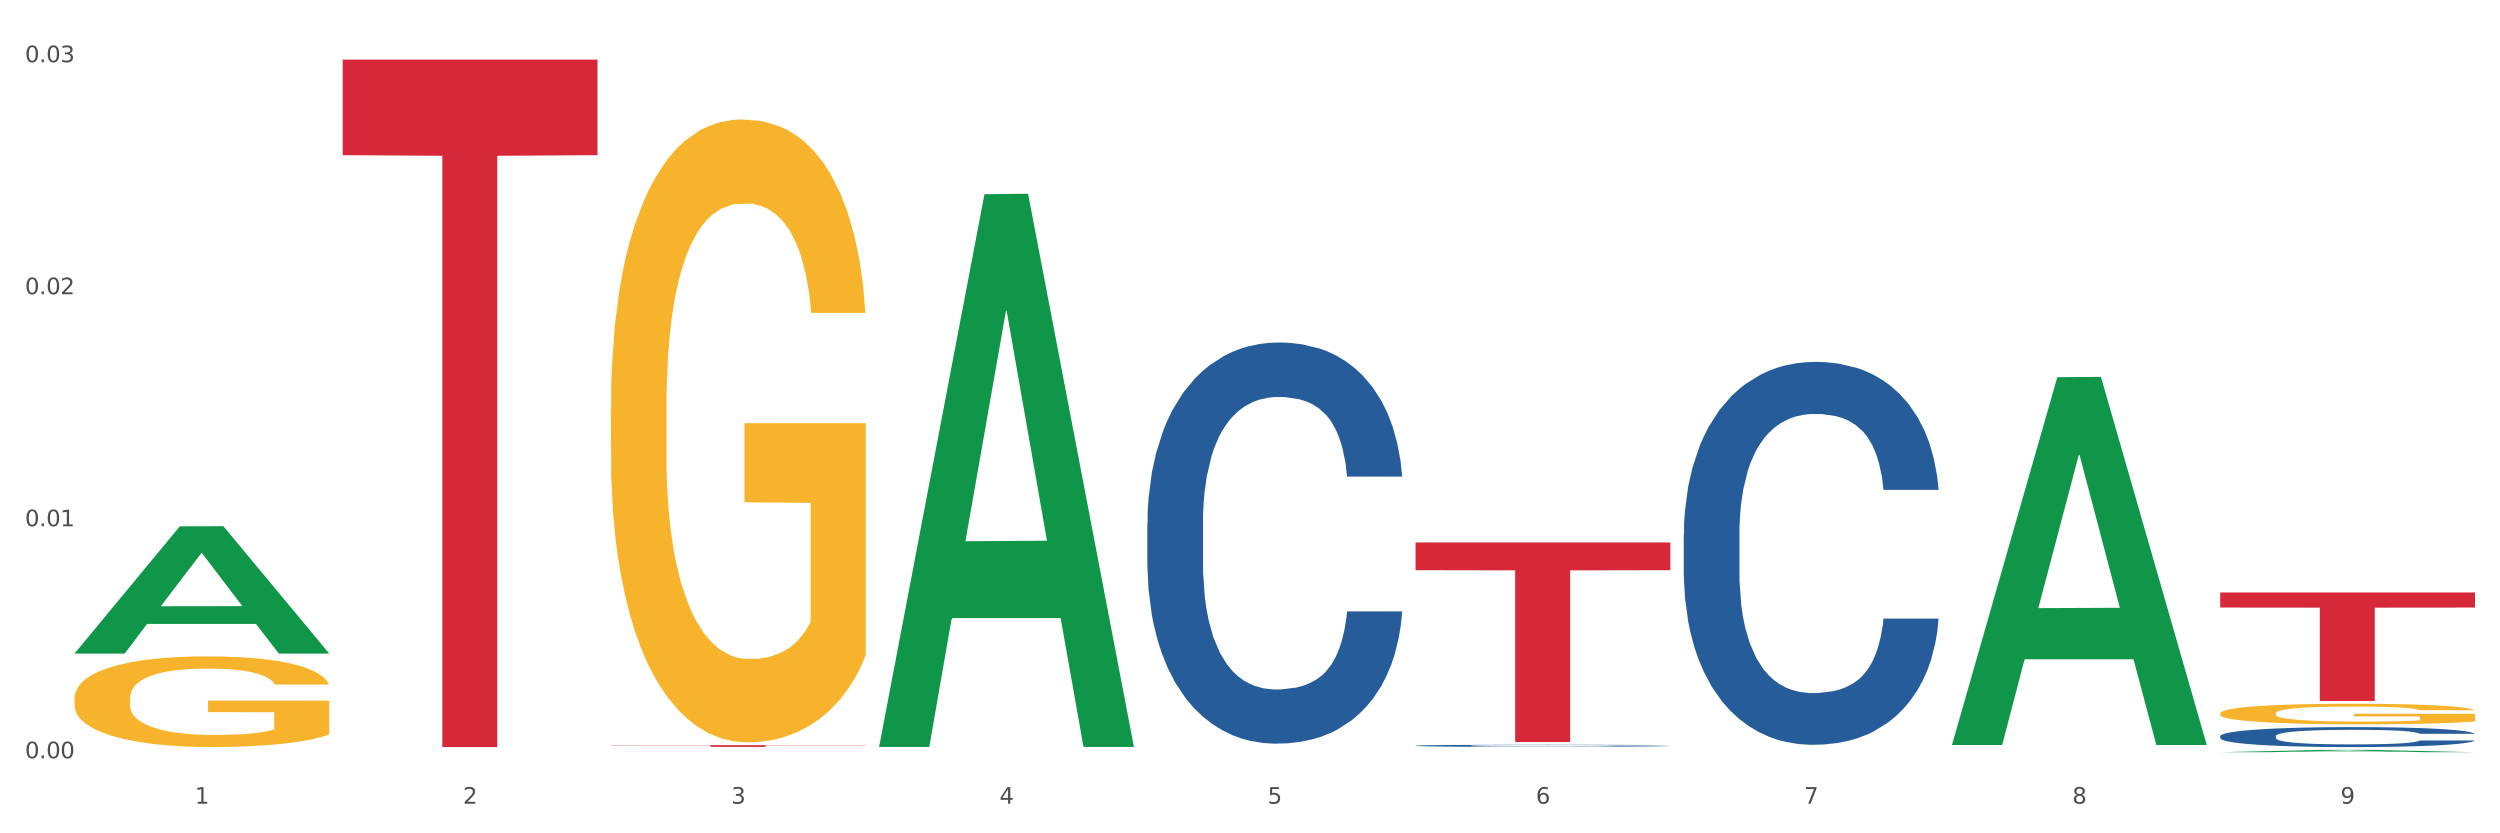 <?xml version="1.0" encoding="utf-8" standalone="no"?>
<!DOCTYPE svg PUBLIC "-//W3C//DTD SVG 1.1//EN"
  "http://www.w3.org/Graphics/SVG/1.1/DTD/svg11.dtd">
<svg xmlns:xlink="http://www.w3.org/1999/xlink" width="1080pt" height="360pt" viewBox="0 0 1080 360" xmlns="http://www.w3.org/2000/svg" version="1.1">
 <rect x="0" y="0" width="1080" height="360" fill="#333333" stroke="none"/>
 <defs>
  <style type="text/css">*{stroke-linejoin: round; stroke-linecap: butt}</style>
 </defs>
 <g id="figure_1">
  <g id="patch_1">
   <path d="M 0 360 
L 1080 360 
L 1080 0 
L 0 0 
z
" style="fill: #ffffff; stroke: #ffffff; stroke-linejoin: miter"/>
  </g>
  <g id="axes_1">
   <g id="matplotlib.axis_1">
    <g id="xtick_1">
     <g id="text_1">
      <!-- 1 -->
      <g style="fill: #4d4d4d" transform="translate(84.159 347.204) scale(0.096 -0.096)">
       <defs>
        <path id="DejaVuSans-31" d="M 794 531 
L 1825 531 
L 1825 4091 
L 703 3866 
L 703 4441 
L 1819 4666 
L 2450 4666 
L 2450 531 
L 3481 531 
L 3481 0 
L 794 0 
L 794 531 
z
" transform="scale(0.016)"/>
       </defs>
       <use xlink:href="#DejaVuSans-31"/>
      </g>
     </g>
    </g>
    <g id="xtick_2">
     <g id="text_2">
      <!-- 2 -->
      <g style="fill: #4d4d4d" transform="translate(200.027 347.204) scale(0.096 -0.096)">
       <defs>
        <path id="DejaVuSans-32" d="M 1228 531 
L 3431 531 
L 3431 0 
L 469 0 
L 469 531 
Q 828 903 1448 1529 
Q 2069 2156 2228 2338 
Q 2531 2678 2651 2914 
Q 2772 3150 2772 3378 
Q 2772 3750 2511 3984 
Q 2250 4219 1831 4219 
Q 1534 4219 1204 4116 
Q 875 4013 500 3803 
L 500 4441 
Q 881 4594 1212 4672 
Q 1544 4750 1819 4750 
Q 2544 4750 2975 4387 
Q 3406 4025 3406 3419 
Q 3406 3131 3298 2873 
Q 3191 2616 2906 2266 
Q 2828 2175 2409 1742 
Q 1991 1309 1228 531 
z
" transform="scale(0.016)"/>
       </defs>
       <use xlink:href="#DejaVuSans-32"/>
      </g>
     </g>
    </g>
    <g id="xtick_3">
     <g id="text_3">
      <!-- 3 -->
      <g style="fill: #4d4d4d" transform="translate(315.896 347.204) scale(0.096 -0.096)">
       <defs>
        <path id="DejaVuSans-33" d="M 2597 2516 
Q 3050 2419 3304 2112 
Q 3559 1806 3559 1356 
Q 3559 666 3084 287 
Q 2609 -91 1734 -91 
Q 1441 -91 1130 -33 
Q 819 25 488 141 
L 488 750 
Q 750 597 1062 519 
Q 1375 441 1716 441 
Q 2309 441 2620 675 
Q 2931 909 2931 1356 
Q 2931 1769 2642 2001 
Q 2353 2234 1838 2234 
L 1294 2234 
L 1294 2753 
L 1863 2753 
Q 2328 2753 2575 2939 
Q 2822 3125 2822 3475 
Q 2822 3834 2567 4026 
Q 2313 4219 1838 4219 
Q 1578 4219 1281 4162 
Q 984 4106 628 3988 
L 628 4550 
Q 988 4650 1302 4700 
Q 1616 4750 1894 4750 
Q 2613 4750 3031 4423 
Q 3450 4097 3450 3541 
Q 3450 3153 3228 2886 
Q 3006 2619 2597 2516 
z
" transform="scale(0.016)"/>
       </defs>
       <use xlink:href="#DejaVuSans-33"/>
      </g>
     </g>
    </g>
    <g id="xtick_4">
     <g id="text_4">
      <!-- 4 -->
      <g style="fill: #4d4d4d" transform="translate(431.765 347.204) scale(0.096 -0.096)">
       <defs>
        <path id="DejaVuSans-34" d="M 2419 4116 
L 825 1625 
L 2419 1625 
L 2419 4116 
z
M 2253 4666 
L 3047 4666 
L 3047 1625 
L 3713 1625 
L 3713 1100 
L 3047 1100 
L 3047 0 
L 2419 0 
L 2419 1100 
L 313 1100 
L 313 1709 
L 2253 4666 
z
" transform="scale(0.016)"/>
       </defs>
       <use xlink:href="#DejaVuSans-34"/>
      </g>
     </g>
    </g>
    <g id="xtick_5">
     <g id="text_5">
      <!-- 5 -->
      <g style="fill: #4d4d4d" transform="translate(547.634 347.204) scale(0.096 -0.096)">
       <defs>
        <path id="DejaVuSans-35" d="M 691 4666 
L 3169 4666 
L 3169 4134 
L 1269 4134 
L 1269 2991 
Q 1406 3038 1543 3061 
Q 1681 3084 1819 3084 
Q 2600 3084 3056 2656 
Q 3513 2228 3513 1497 
Q 3513 744 3044 326 
Q 2575 -91 1722 -91 
Q 1428 -91 1123 -41 
Q 819 9 494 109 
L 494 744 
Q 775 591 1075 516 
Q 1375 441 1709 441 
Q 2250 441 2565 725 
Q 2881 1009 2881 1497 
Q 2881 1984 2565 2268 
Q 2250 2553 1709 2553 
Q 1456 2553 1204 2497 
Q 953 2441 691 2322 
L 691 4666 
z
" transform="scale(0.016)"/>
       </defs>
       <use xlink:href="#DejaVuSans-35"/>
      </g>
     </g>
    </g>
    <g id="xtick_6">
     <g id="text_6">
      <!-- 6 -->
      <g style="fill: #4d4d4d" transform="translate(663.502 347.204) scale(0.096 -0.096)">
       <defs>
        <path id="DejaVuSans-36" d="M 2113 2584 
Q 1688 2584 1439 2293 
Q 1191 2003 1191 1497 
Q 1191 994 1439 701 
Q 1688 409 2113 409 
Q 2538 409 2786 701 
Q 3034 994 3034 1497 
Q 3034 2003 2786 2293 
Q 2538 2584 2113 2584 
z
M 3366 4563 
L 3366 3988 
Q 3128 4100 2886 4159 
Q 2644 4219 2406 4219 
Q 1781 4219 1451 3797 
Q 1122 3375 1075 2522 
Q 1259 2794 1537 2939 
Q 1816 3084 2150 3084 
Q 2853 3084 3261 2657 
Q 3669 2231 3669 1497 
Q 3669 778 3244 343 
Q 2819 -91 2113 -91 
Q 1303 -91 875 529 
Q 447 1150 447 2328 
Q 447 3434 972 4092 
Q 1497 4750 2381 4750 
Q 2619 4750 2861 4703 
Q 3103 4656 3366 4563 
z
" transform="scale(0.016)"/>
       </defs>
       <use xlink:href="#DejaVuSans-36"/>
      </g>
     </g>
    </g>
    <g id="xtick_7">
     <g id="text_7">
      <!-- 7 -->
      <g style="fill: #4d4d4d" transform="translate(779.371 347.204) scale(0.096 -0.096)">
       <defs>
        <path id="DejaVuSans-37" d="M 525 4666 
L 3525 4666 
L 3525 4397 
L 1831 0 
L 1172 0 
L 2766 4134 
L 525 4134 
L 525 4666 
z
" transform="scale(0.016)"/>
       </defs>
       <use xlink:href="#DejaVuSans-37"/>
      </g>
     </g>
    </g>
    <g id="xtick_8">
     <g id="text_8">
      <!-- 8 -->
      <g style="fill: #4d4d4d" transform="translate(895.24 347.204) scale(0.096 -0.096)">
       <defs>
        <path id="DejaVuSans-38" d="M 2034 2216 
Q 1584 2216 1326 1975 
Q 1069 1734 1069 1313 
Q 1069 891 1326 650 
Q 1584 409 2034 409 
Q 2484 409 2743 651 
Q 3003 894 3003 1313 
Q 3003 1734 2745 1975 
Q 2488 2216 2034 2216 
z
M 1403 2484 
Q 997 2584 770 2862 
Q 544 3141 544 3541 
Q 544 4100 942 4425 
Q 1341 4750 2034 4750 
Q 2731 4750 3128 4425 
Q 3525 4100 3525 3541 
Q 3525 3141 3298 2862 
Q 3072 2584 2669 2484 
Q 3125 2378 3379 2068 
Q 3634 1759 3634 1313 
Q 3634 634 3220 271 
Q 2806 -91 2034 -91 
Q 1263 -91 848 271 
Q 434 634 434 1313 
Q 434 1759 690 2068 
Q 947 2378 1403 2484 
z
M 1172 3481 
Q 1172 3119 1398 2916 
Q 1625 2713 2034 2713 
Q 2441 2713 2670 2916 
Q 2900 3119 2900 3481 
Q 2900 3844 2670 4047 
Q 2441 4250 2034 4250 
Q 1625 4250 1398 4047 
Q 1172 3844 1172 3481 
z
" transform="scale(0.016)"/>
       </defs>
       <use xlink:href="#DejaVuSans-38"/>
      </g>
     </g>
    </g>
    <g id="xtick_9">
     <g id="text_9">
      <!-- 9 -->
      <g style="fill: #4d4d4d" transform="translate(1011.108 347.204) scale(0.096 -0.096)">
       <defs>
        <path id="DejaVuSans-39" d="M 703 97 
L 703 672 
Q 941 559 1184 500 
Q 1428 441 1663 441 
Q 2288 441 2617 861 
Q 2947 1281 2994 2138 
Q 2813 1869 2534 1725 
Q 2256 1581 1919 1581 
Q 1219 1581 811 2004 
Q 403 2428 403 3163 
Q 403 3881 828 4315 
Q 1253 4750 1959 4750 
Q 2769 4750 3195 4129 
Q 3622 3509 3622 2328 
Q 3622 1225 3098 567 
Q 2575 -91 1691 -91 
Q 1453 -91 1209 -44 
Q 966 3 703 97 
z
M 1959 2075 
Q 2384 2075 2632 2365 
Q 2881 2656 2881 3163 
Q 2881 3666 2632 3958 
Q 2384 4250 1959 4250 
Q 1534 4250 1286 3958 
Q 1038 3666 1038 3163 
Q 1038 2656 1286 2365 
Q 1534 2075 1959 2075 
z
" transform="scale(0.016)"/>
       </defs>
       <use xlink:href="#DejaVuSans-39"/>
      </g>
     </g>
    </g>
    <g id="xtick_10"/>
    <g id="xtick_11"/>
    <g id="xtick_12"/>
    <g id="xtick_13"/>
    <g id="xtick_14"/>
    <g id="xtick_15"/>
    <g id="xtick_16"/>
    <g id="xtick_17"/>
   </g>
   <g id="matplotlib.axis_2">
    <g id="ytick_1">
     <g id="text_10">
      <!-- 0.00 -->
      <g style="fill: #4d4d4d" transform="translate(10.8 327.576) scale(0.096 -0.096)">
       <defs>
        <path id="DejaVuSans-30" d="M 2034 4250 
Q 1547 4250 1301 3770 
Q 1056 3291 1056 2328 
Q 1056 1369 1301 889 
Q 1547 409 2034 409 
Q 2525 409 2770 889 
Q 3016 1369 3016 2328 
Q 3016 3291 2770 3770 
Q 2525 4250 2034 4250 
z
M 2034 4750 
Q 2819 4750 3233 4129 
Q 3647 3509 3647 2328 
Q 3647 1150 3233 529 
Q 2819 -91 2034 -91 
Q 1250 -91 836 529 
Q 422 1150 422 2328 
Q 422 3509 836 4129 
Q 1250 4750 2034 4750 
z
" transform="scale(0.016)"/>
        <path id="DejaVuSans-2e" d="M 684 794 
L 1344 794 
L 1344 0 
L 684 0 
L 684 794 
z
" transform="scale(0.016)"/>
       </defs>
       <use xlink:href="#DejaVuSans-30"/>
       <use xlink:href="#DejaVuSans-2e" transform="translate(63.623 0)"/>
       <use xlink:href="#DejaVuSans-30" transform="translate(95.41 0)"/>
       <use xlink:href="#DejaVuSans-30" transform="translate(159.033 0)"/>
      </g>
     </g>
    </g>
    <g id="ytick_2">
     <g id="text_11">
      <!-- 0.01 -->
      <g style="fill: #4d4d4d" transform="translate(10.8 227.344) scale(0.096 -0.096)">
       <use xlink:href="#DejaVuSans-30"/>
       <use xlink:href="#DejaVuSans-2e" transform="translate(63.623 0)"/>
       <use xlink:href="#DejaVuSans-30" transform="translate(95.41 0)"/>
       <use xlink:href="#DejaVuSans-31" transform="translate(159.033 0)"/>
      </g>
     </g>
    </g>
    <g id="ytick_3">
     <g id="text_12">
      <!-- 0.02 -->
      <g style="fill: #4d4d4d" transform="translate(10.8 127.113) scale(0.096 -0.096)">
       <use xlink:href="#DejaVuSans-30"/>
       <use xlink:href="#DejaVuSans-2e" transform="translate(63.623 0)"/>
       <use xlink:href="#DejaVuSans-30" transform="translate(95.41 0)"/>
       <use xlink:href="#DejaVuSans-32" transform="translate(159.033 0)"/>
      </g>
     </g>
    </g>
    <g id="ytick_4">
     <g id="text_13">
      <!-- 0.03 -->
      <g style="fill: #4d4d4d" transform="translate(10.8 26.881) scale(0.096 -0.096)">
       <use xlink:href="#DejaVuSans-30"/>
       <use xlink:href="#DejaVuSans-2e" transform="translate(63.623 0)"/>
       <use xlink:href="#DejaVuSans-30" transform="translate(95.41 0)"/>
       <use xlink:href="#DejaVuSans-33" transform="translate(159.033 0)"/>
      </g>
     </g>
    </g>
    <g id="ytick_5"/>
    <g id="ytick_6"/>
    <g id="ytick_7"/>
   </g>
   <g id="PolyCollection_1">
    <path d="M 32.175 282.266 
L 32.288 282.215 
L 77.68 227.371 
L 96.518 227.319 
L 142.25 282.37 
L 120.462 282.37 
L 110.589 269.55 
L 63.722 269.55 
L 63.382 269.757 
L 53.85 282.37 
L 32.175 282.37 
L 32.175 282.266 
L 69.623 261.9 
L 104.689 261.848 
L 87.326 239.053 
L 87.099 238.949 
L 86.872 239.104 
L 69.51 261.848 
L 69.623 261.9 
L 32.175 282.266 
z
" clip-path="url(#p0c362e9bd6)" style="fill: #109648"/>
    <path d="M 263.912 175.952 
L 264.042 175.706 
L 264.042 166.858 
L 264.302 159.239 
L 265.602 140.806 
L 267.551 125.568 
L 268.981 117.457 
L 270.41 110.821 
L 272.1 104.185 
L 274.179 97.303 
L 277.948 87.226 
L 280.287 82.065 
L 283.146 76.658 
L 288.345 68.793 
L 292.114 64.369 
L 296.012 60.682 
L 302.38 56.258 
L 306.539 54.292 
L 310.958 52.817 
L 316.286 51.834 
L 320.315 51.588 
L 329.152 52.326 
L 336.689 54.538 
L 340.328 56.258 
L 345.007 59.208 
L 347.476 61.174 
L 351.505 65.106 
L 355.663 70.268 
L 358.523 74.692 
L 362.811 83.048 
L 366.06 91.404 
L 369.049 101.727 
L 370.609 108.855 
L 371.778 115.491 
L 372.818 123.11 
L 373.858 135.153 
L 350.465 135.153 
L 349.555 126.551 
L 348.126 118.44 
L 346.047 110.575 
L 344.227 105.66 
L 341.108 99.515 
L 338.249 95.583 
L 335.26 92.633 
L 331.621 90.176 
L 328.762 88.947 
L 324.733 87.964 
L 316.806 88.209 
L 311.477 90.176 
L 307.839 92.633 
L 305.499 94.845 
L 303.42 97.303 
L 301.081 100.744 
L 298.352 105.905 
L 296.402 110.575 
L 294.453 116.474 
L 292.893 122.373 
L 291.464 129.254 
L 290.294 136.628 
L 289.384 144.247 
L 288.605 153.586 
L 287.955 169.07 
L 287.955 202.742 
L 288.215 210.361 
L 288.865 220.438 
L 289.644 228.057 
L 290.944 237.151 
L 292.114 243.295 
L 294.323 252.143 
L 296.792 259.517 
L 298.741 264.186 
L 300.691 268.119 
L 304.07 273.526 
L 307.839 277.95 
L 311.088 280.654 
L 315.506 283.111 
L 318.495 284.094 
L 321.094 284.586 
L 327.462 284.586 
L 332.011 283.849 
L 337.079 282.128 
L 340.978 279.916 
L 344.227 277.213 
L 347.866 272.789 
L 350.205 268.61 
L 350.205 217.243 
L 321.614 216.997 
L 321.614 182.834 
L 373.988 182.834 
L 373.988 283.111 
L 371.778 288.273 
L 369.309 292.943 
L 366.71 297.121 
L 362.811 302.282 
L 358.133 307.198 
L 353.974 310.639 
L 349.555 313.588 
L 344.357 316.291 
L 337.599 318.749 
L 333.44 319.732 
L 328.242 320.47 
L 322.134 320.715 
L 316.806 320.224 
L 311.607 318.995 
L 306.149 316.783 
L 300.821 313.588 
L 296.792 310.393 
L 292.763 306.46 
L 288.475 301.299 
L 285.096 296.383 
L 282.497 291.959 
L 279.637 286.307 
L 276.518 278.933 
L 274.179 272.297 
L 272.1 265.415 
L 269.891 256.567 
L 268.331 248.948 
L 266.772 239.363 
L 265.862 232.235 
L 264.822 221.175 
L 264.042 205.691 
L 263.912 175.952 
z
" clip-path="url(#p0c362e9bd6)" style="fill: #f7b32b"/>
    <path d="M 959.125 308.142 
L 959.255 308.134 
L 959.255 307.842 
L 959.515 307.59 
L 960.814 306.981 
L 962.764 306.478 
L 964.193 306.21 
L 965.623 305.991 
L 967.312 305.772 
L 969.391 305.545 
L 973.16 305.212 
L 975.5 305.042 
L 978.359 304.863 
L 983.557 304.603 
L 987.326 304.457 
L 991.225 304.336 
L 997.593 304.19 
L 1001.751 304.125 
L 1006.17 304.076 
L 1011.498 304.044 
L 1015.527 304.035 
L 1024.364 304.06 
L 1031.902 304.133 
L 1035.541 304.19 
L 1040.219 304.287 
L 1042.688 304.352 
L 1046.717 304.482 
L 1050.876 304.652 
L 1053.735 304.798 
L 1058.024 305.074 
L 1061.273 305.35 
L 1064.262 305.691 
L 1065.821 305.926 
L 1066.991 306.145 
L 1068.03 306.397 
L 1069.07 306.795 
L 1045.677 306.795 
L 1044.768 306.511 
L 1043.338 306.243 
L 1041.259 305.983 
L 1039.439 305.821 
L 1036.32 305.618 
L 1033.461 305.488 
L 1030.472 305.391 
L 1026.833 305.31 
L 1023.974 305.269 
L 1019.946 305.237 
L 1012.018 305.245 
L 1006.69 305.31 
L 1003.051 305.391 
L 1000.712 305.464 
L 998.632 305.545 
L 996.293 305.659 
L 993.564 305.829 
L 991.614 305.983 
L 989.665 306.178 
L 988.106 306.373 
L 986.676 306.6 
L 985.506 306.843 
L 984.597 307.095 
L 983.817 307.403 
L 983.167 307.915 
L 983.167 309.026 
L 983.427 309.278 
L 984.077 309.611 
L 984.857 309.862 
L 986.156 310.163 
L 987.326 310.365 
L 989.535 310.658 
L 992.004 310.901 
L 993.954 311.055 
L 995.903 311.185 
L 999.282 311.364 
L 1003.051 311.51 
L 1006.3 311.599 
L 1010.718 311.68 
L 1013.708 311.713 
L 1016.307 311.729 
L 1022.675 311.729 
L 1027.223 311.705 
L 1032.292 311.648 
L 1036.19 311.575 
L 1039.439 311.485 
L 1043.078 311.339 
L 1045.418 311.201 
L 1045.418 309.505 
L 1016.827 309.497 
L 1016.827 308.369 
L 1069.2 308.369 
L 1069.2 311.68 
L 1066.991 311.851 
L 1064.521 312.005 
L 1061.922 312.143 
L 1058.024 312.313 
L 1053.345 312.476 
L 1049.186 312.589 
L 1044.768 312.687 
L 1039.569 312.776 
L 1032.811 312.857 
L 1028.653 312.889 
L 1023.454 312.914 
L 1017.346 312.922 
L 1012.018 312.906 
L 1006.82 312.865 
L 1001.361 312.792 
L 996.033 312.687 
L 992.004 312.581 
L 987.976 312.451 
L 983.687 312.281 
L 980.308 312.118 
L 977.709 311.972 
L 974.85 311.786 
L 971.731 311.542 
L 969.391 311.323 
L 967.312 311.096 
L 965.103 310.804 
L 963.543 310.552 
L 961.984 310.236 
L 961.074 310 
L 960.034 309.635 
L 959.255 309.124 
L 959.125 308.142 
z
" clip-path="url(#p0c362e9bd6)" style="fill: #f7b32b"/>
    <path d="M 959.125 317.988 
L 959.255 317.98 
L 959.255 317.76 
L 959.645 317.461 
L 961.076 316.91 
L 962.898 316.492 
L 966.021 316.004 
L 967.712 315.799 
L 969.924 315.571 
L 974.478 315.201 
L 979.683 314.886 
L 983.326 314.713 
L 986.058 314.603 
L 992.173 314.406 
L 995.686 314.319 
L 999.33 314.248 
L 1002.452 314.201 
L 1007.657 314.146 
L 1011.82 314.122 
L 1016.635 314.115 
L 1020.668 314.122 
L 1026.003 314.154 
L 1033.809 314.248 
L 1036.802 314.304 
L 1040.835 314.398 
L 1044.999 314.524 
L 1048.382 314.65 
L 1052.285 314.831 
L 1056.319 315.067 
L 1060.222 315.366 
L 1062.955 315.642 
L 1065.167 315.933 
L 1067.118 316.288 
L 1068.549 316.673 
L 1069.2 316.996 
L 1045.389 316.996 
L 1044.739 316.705 
L 1043.438 316.39 
L 1042.137 316.177 
L 1040.705 316.004 
L 1038.493 315.807 
L 1036.542 315.681 
L 1033.289 315.532 
L 1030.296 315.437 
L 1027.824 315.382 
L 1024.832 315.335 
L 1018.456 315.288 
L 1013.902 315.288 
L 1011.04 315.303 
L 1007.527 315.343 
L 1004.534 315.398 
L 1001.021 315.492 
L 998.289 315.595 
L 995.556 315.729 
L 993.995 315.823 
L 991.653 315.996 
L 990.092 316.138 
L 988.01 316.382 
L 986.839 316.555 
L 984.757 317.004 
L 983.846 317.335 
L 983.456 317.563 
L 983.196 317.815 
L 983.196 319.043 
L 983.976 319.595 
L 984.627 319.831 
L 985.668 320.098 
L 987.619 320.445 
L 990.482 320.783 
L 993.474 321.028 
L 995.947 321.177 
L 998.289 321.287 
L 1000.631 321.374 
L 1003.493 321.453 
L 1005.835 321.5 
L 1009.348 321.547 
L 1013.512 321.571 
L 1016.765 321.571 
L 1023.4 321.531 
L 1026.393 321.492 
L 1029.255 321.437 
L 1032.378 321.35 
L 1034.85 321.256 
L 1036.282 321.185 
L 1038.624 321.035 
L 1040.445 320.878 
L 1042.006 320.697 
L 1043.047 320.539 
L 1044.218 320.303 
L 1045.129 320.035 
L 1045.389 319.894 
L 1069.2 319.894 
L 1068.68 320.177 
L 1067.769 320.453 
L 1065.947 320.823 
L 1064.516 321.035 
L 1062.304 321.295 
L 1059.962 321.516 
L 1056.709 321.76 
L 1053.717 321.941 
L 1050.594 322.098 
L 1047.211 322.24 
L 1041.096 322.437 
L 1038.884 322.492 
L 1034.2 322.586 
L 1030.557 322.642 
L 1025.222 322.697 
L 1019.757 322.728 
L 1014.032 322.736 
L 1008.958 322.72 
L 1003.363 322.673 
L 999.85 322.626 
L 995.947 322.555 
L 991.393 322.445 
L 987.099 322.311 
L 983.065 322.153 
L 979.292 321.972 
L 975.779 321.768 
L 971.225 321.429 
L 967.842 321.098 
L 965.37 320.791 
L 963.679 320.531 
L 961.987 320.201 
L 961.076 319.972 
L 959.645 319.421 
L 959.125 318.91 
L 959.125 317.988 
z
" clip-path="url(#p0c362e9bd6)" style="fill: #255c99"/>
    <path d="M 727.387 230.665 
L 727.517 230.513 
L 727.517 226.283 
L 727.908 220.542 
L 729.339 209.967 
L 731.161 201.96 
L 734.283 192.593 
L 735.975 188.665 
L 738.187 184.284 
L 742.741 177.183 
L 747.945 171.14 
L 751.588 167.816 
L 754.321 165.701 
L 760.436 161.924 
L 763.949 160.262 
L 767.592 158.903 
L 770.715 157.996 
L 775.919 156.939 
L 780.083 156.485 
L 784.897 156.334 
L 788.931 156.485 
L 794.265 157.09 
L 802.072 158.903 
L 805.065 159.96 
L 809.098 161.773 
L 813.262 164.19 
L 816.645 166.608 
L 820.548 170.082 
L 824.581 174.615 
L 828.485 180.356 
L 831.217 185.643 
L 833.429 191.233 
L 835.381 198.032 
L 836.812 205.435 
L 837.463 211.629 
L 813.652 211.629 
L 813.001 206.039 
L 811.7 199.996 
L 810.399 195.917 
L 808.968 192.593 
L 806.756 188.816 
L 804.804 186.399 
L 801.551 183.528 
L 798.559 181.715 
L 796.087 180.658 
L 793.094 179.751 
L 786.719 178.845 
L 782.165 178.845 
L 779.302 179.147 
L 775.789 179.902 
L 772.797 180.96 
L 769.284 182.773 
L 766.551 184.737 
L 763.819 187.305 
L 762.257 189.118 
L 759.915 192.442 
L 758.354 195.161 
L 756.272 199.845 
L 755.101 203.168 
L 753.019 211.78 
L 752.109 218.125 
L 751.718 222.506 
L 751.458 227.341 
L 751.458 250.909 
L 752.239 261.484 
L 752.889 266.017 
L 753.93 271.153 
L 755.882 277.801 
L 758.744 284.297 
L 761.737 288.981 
L 764.209 291.851 
L 766.551 293.966 
L 768.893 295.628 
L 771.756 297.139 
L 774.098 298.045 
L 777.611 298.952 
L 781.774 299.405 
L 785.027 299.405 
L 791.663 298.649 
L 794.656 297.894 
L 797.518 296.837 
L 800.641 295.175 
L 803.113 293.362 
L 804.544 292.002 
L 806.886 289.132 
L 808.708 286.11 
L 810.269 282.635 
L 811.31 279.614 
L 812.481 275.081 
L 813.392 269.945 
L 813.652 267.225 
L 837.463 267.225 
L 836.942 272.664 
L 836.031 277.952 
L 834.21 285.053 
L 832.779 289.132 
L 830.567 294.117 
L 828.225 298.347 
L 824.972 303.031 
L 821.979 306.506 
L 818.856 309.527 
L 815.474 312.246 
L 809.358 316.023 
L 807.146 317.081 
L 802.462 318.894 
L 798.819 319.951 
L 793.485 321.009 
L 788.02 321.613 
L 782.295 321.764 
L 777.22 321.462 
L 771.626 320.556 
L 768.113 319.649 
L 764.209 318.29 
L 759.655 316.175 
L 755.362 313.606 
L 751.328 310.585 
L 747.555 307.11 
L 744.042 303.182 
L 739.488 296.685 
L 736.105 290.34 
L 733.633 284.448 
L 731.941 279.463 
L 730.25 273.117 
L 729.339 268.736 
L 727.908 258.161 
L 727.387 248.341 
L 727.387 230.665 
z
" clip-path="url(#p0c362e9bd6)" style="fill: #255c99"/>
    <path d="M 611.519 322.147 
L 611.649 322.147 
L 611.649 322.123 
L 612.039 322.092 
L 613.47 322.034 
L 615.292 321.99 
L 618.415 321.938 
L 620.106 321.917 
L 622.318 321.893 
L 626.872 321.854 
L 632.076 321.821 
L 635.72 321.802 
L 638.452 321.791 
L 644.567 321.77 
L 648.08 321.761 
L 651.723 321.753 
L 654.846 321.748 
L 660.051 321.743 
L 664.214 321.74 
L 669.028 321.739 
L 673.062 321.74 
L 678.396 321.743 
L 686.203 321.753 
L 689.196 321.759 
L 693.229 321.769 
L 697.393 321.782 
L 700.776 321.796 
L 704.679 321.815 
L 708.713 321.84 
L 712.616 321.871 
L 715.348 321.9 
L 717.56 321.931 
L 719.512 321.968 
L 720.943 322.009 
L 721.594 322.043 
L 697.783 322.043 
L 697.133 322.012 
L 695.832 321.979 
L 694.53 321.957 
L 693.099 321.938 
L 690.887 321.918 
L 688.936 321.904 
L 685.683 321.889 
L 682.69 321.879 
L 680.218 321.873 
L 677.225 321.868 
L 670.85 321.863 
L 666.296 321.863 
L 663.434 321.865 
L 659.92 321.869 
L 656.928 321.874 
L 653.415 321.884 
L 650.682 321.895 
L 647.95 321.909 
L 646.389 321.919 
L 644.047 321.938 
L 642.485 321.952 
L 640.404 321.978 
L 639.233 321.996 
L 637.151 322.044 
L 636.24 322.079 
L 635.85 322.103 
L 635.589 322.129 
L 635.589 322.259 
L 636.37 322.317 
L 637.021 322.342 
L 638.062 322.37 
L 640.013 322.406 
L 642.876 322.442 
L 645.868 322.468 
L 648.34 322.483 
L 650.682 322.495 
L 653.025 322.504 
L 655.887 322.513 
L 658.229 322.518 
L 661.742 322.522 
L 665.906 322.525 
L 669.158 322.525 
L 675.794 322.521 
L 678.787 322.517 
L 681.649 322.511 
L 684.772 322.502 
L 687.244 322.492 
L 688.675 322.484 
L 691.017 322.469 
L 692.839 322.452 
L 694.4 322.433 
L 695.441 322.416 
L 696.612 322.391 
L 697.523 322.363 
L 697.783 322.348 
L 721.594 322.348 
L 721.073 322.378 
L 720.163 322.407 
L 718.341 322.446 
L 716.91 322.469 
L 714.698 322.496 
L 712.356 322.519 
L 709.103 322.545 
L 706.11 322.564 
L 702.988 322.581 
L 699.605 322.595 
L 693.49 322.616 
L 691.278 322.622 
L 686.594 322.632 
L 682.95 322.638 
L 677.616 322.644 
L 672.151 322.647 
L 666.426 322.648 
L 661.352 322.646 
L 655.757 322.641 
L 652.244 322.636 
L 648.34 322.629 
L 643.787 322.617 
L 639.493 322.603 
L 635.459 322.586 
L 631.686 322.567 
L 628.173 322.546 
L 623.619 322.51 
L 620.236 322.475 
L 617.764 322.443 
L 616.073 322.415 
L 614.381 322.381 
L 613.47 322.357 
L 612.039 322.298 
L 611.519 322.245 
L 611.519 322.147 
z
" clip-path="url(#p0c362e9bd6)" style="fill: #255c99"/>
    <path d="M 495.65 225.827 
L 495.78 225.669 
L 495.78 221.237 
L 496.17 215.223 
L 497.602 204.144 
L 499.423 195.755 
L 502.546 185.942 
L 504.237 181.827 
L 506.449 177.237 
L 511.003 169.799 
L 516.208 163.468 
L 519.851 159.986 
L 522.583 157.77 
L 528.698 153.813 
L 532.212 152.072 
L 535.855 150.648 
L 538.977 149.698 
L 544.182 148.59 
L 548.345 148.115 
L 553.16 147.957 
L 557.193 148.115 
L 562.528 148.748 
L 570.335 150.648 
L 573.327 151.755 
L 577.361 153.655 
L 581.524 156.187 
L 584.907 158.719 
L 588.81 162.36 
L 592.844 167.108 
L 596.747 173.122 
L 599.48 178.662 
L 601.692 184.518 
L 603.643 191.64 
L 605.075 199.396 
L 605.725 205.885 
L 581.915 205.885 
L 581.264 200.029 
L 579.963 193.698 
L 578.662 189.425 
L 577.23 185.942 
L 575.019 181.986 
L 573.067 179.453 
L 569.814 176.446 
L 566.821 174.547 
L 564.349 173.439 
L 561.357 172.489 
L 554.981 171.54 
L 550.427 171.54 
L 547.565 171.856 
L 544.052 172.648 
L 541.059 173.755 
L 537.546 175.655 
L 534.814 177.712 
L 532.081 180.403 
L 530.52 182.302 
L 528.178 185.784 
L 526.617 188.633 
L 524.535 193.54 
L 523.364 197.022 
L 521.282 206.043 
L 520.371 212.691 
L 519.981 217.281 
L 519.721 222.345 
L 519.721 247.036 
L 520.501 258.115 
L 521.152 262.863 
L 522.193 268.245 
L 524.145 275.209 
L 527.007 282.014 
L 530 286.921 
L 532.472 289.928 
L 534.814 292.144 
L 537.156 293.885 
L 540.018 295.468 
L 542.36 296.417 
L 545.873 297.367 
L 550.037 297.842 
L 553.29 297.842 
L 559.925 297.05 
L 562.918 296.259 
L 565.781 295.151 
L 568.903 293.41 
L 571.375 291.511 
L 572.807 290.086 
L 575.149 287.079 
L 576.97 283.914 
L 578.532 280.273 
L 579.573 277.108 
L 580.744 272.36 
L 581.654 266.978 
L 581.915 264.13 
L 605.725 264.13 
L 605.205 269.827 
L 604.294 275.367 
L 602.472 282.806 
L 601.041 287.079 
L 598.829 292.302 
L 596.487 296.734 
L 593.234 301.64 
L 590.242 305.281 
L 587.119 308.446 
L 583.736 311.295 
L 577.621 315.252 
L 575.409 316.36 
L 570.725 318.259 
L 567.082 319.367 
L 561.747 320.475 
L 556.282 321.108 
L 550.557 321.266 
L 545.483 320.95 
L 539.888 320 
L 536.375 319.05 
L 532.472 317.626 
L 527.918 315.41 
L 523.624 312.719 
L 519.591 309.554 
L 515.817 305.914 
L 512.304 301.799 
L 507.75 294.993 
L 504.367 288.345 
L 501.895 282.173 
L 500.204 276.95 
L 498.512 270.302 
L 497.602 265.712 
L 496.17 254.633 
L 495.65 244.345 
L 495.65 225.827 
z
" clip-path="url(#p0c362e9bd6)" style="fill: #255c99"/>
    <path d="M 148.044 25.759 
L 258.119 25.759 
L 258.119 67.029 
L 214.819 67.308 
L 214.819 322.736 
L 191.083 322.736 
L 191.083 67.308 
L 148.044 67.029 
L 148.044 26.038 
L 148.044 25.759 
z
" clip-path="url(#p0c362e9bd6)" style="fill: #d62839"/>
    <path d="M 263.912 321.908 
L 373.988 321.908 
L 373.988 322.012 
L 330.688 322.013 
L 330.688 322.656 
L 306.951 322.656 
L 306.951 322.013 
L 263.912 322.012 
L 263.912 321.909 
L 263.912 321.908 
z
" clip-path="url(#p0c362e9bd6)" style="fill: #d62839"/>
    <path d="M 611.519 234.338 
L 721.594 234.338 
L 721.594 246.318 
L 678.294 246.399 
L 678.294 320.547 
L 654.557 320.547 
L 654.557 246.399 
L 611.519 246.318 
L 611.519 234.419 
L 611.519 234.338 
z
" clip-path="url(#p0c362e9bd6)" style="fill: #d62839"/>
    <path d="M 32.175 301.665 
L 32.305 301.629 
L 32.305 300.341 
L 32.565 299.232 
L 33.864 296.549 
L 35.814 294.331 
L 37.243 293.15 
L 38.673 292.184 
L 40.362 291.218 
L 42.442 290.217 
L 46.211 288.75 
L 48.55 287.998 
L 51.409 287.211 
L 56.607 286.067 
L 60.376 285.423 
L 64.275 284.886 
L 70.643 284.242 
L 74.802 283.956 
L 79.22 283.741 
L 84.548 283.598 
L 88.577 283.562 
L 97.414 283.67 
L 104.952 283.992 
L 108.591 284.242 
L 113.269 284.671 
L 115.739 284.958 
L 119.767 285.53 
L 123.926 286.281 
L 126.785 286.925 
L 131.074 288.142 
L 134.323 289.358 
L 137.312 290.86 
L 138.871 291.898 
L 140.041 292.864 
L 141.081 293.973 
L 142.12 295.726 
L 118.728 295.726 
L 117.818 294.474 
L 116.388 293.293 
L 114.309 292.148 
L 112.49 291.433 
L 109.371 290.539 
L 106.512 289.966 
L 103.522 289.537 
L 99.884 289.179 
L 97.025 289 
L 92.996 288.857 
L 85.068 288.893 
L 79.74 289.179 
L 76.101 289.537 
L 73.762 289.859 
L 71.683 290.217 
L 69.343 290.717 
L 66.614 291.469 
L 64.665 292.148 
L 62.715 293.007 
L 61.156 293.866 
L 59.726 294.867 
L 58.557 295.941 
L 57.647 297.05 
L 56.867 298.409 
L 56.217 300.663 
L 56.217 305.564 
L 56.477 306.673 
L 57.127 308.14 
L 57.907 309.249 
L 59.206 310.573 
L 60.376 311.467 
L 62.585 312.755 
L 65.055 313.828 
L 67.004 314.508 
L 68.953 315.08 
L 72.332 315.867 
L 76.101 316.511 
L 79.35 316.905 
L 83.769 317.262 
L 86.758 317.406 
L 89.357 317.477 
L 95.725 317.477 
L 100.274 317.37 
L 105.342 317.119 
L 109.241 316.797 
L 112.49 316.404 
L 116.129 315.76 
L 118.468 315.152 
L 118.468 307.675 
L 89.877 307.639 
L 89.877 302.666 
L 142.25 302.666 
L 142.25 317.262 
L 140.041 318.014 
L 137.572 318.693 
L 134.973 319.302 
L 131.074 320.053 
L 126.395 320.768 
L 122.237 321.269 
L 117.818 321.699 
L 112.62 322.092 
L 105.862 322.45 
L 101.703 322.593 
L 96.505 322.7 
L 90.397 322.736 
L 85.068 322.665 
L 79.87 322.486 
L 74.412 322.164 
L 69.083 321.699 
L 65.055 321.234 
L 61.026 320.661 
L 56.737 319.91 
L 53.358 319.194 
L 50.759 318.55 
L 47.9 317.728 
L 44.781 316.654 
L 42.442 315.688 
L 40.362 314.687 
L 38.153 313.399 
L 36.594 312.29 
L 35.034 310.895 
L 34.124 309.857 
L 33.085 308.247 
L 32.305 305.993 
L 32.175 301.665 
z
" clip-path="url(#p0c362e9bd6)" style="fill: #f7b32b"/>
    <path d="M 959.125 255.943 
L 1069.2 255.943 
L 1069.2 262.46 
L 1025.9 262.504 
L 1025.9 302.843 
L 1002.164 302.843 
L 1002.164 262.504 
L 959.125 262.46 
L 959.125 255.987 
L 959.125 255.943 
z
" clip-path="url(#p0c362e9bd6)" style="fill: #d62839"/>
    <path d="M 379.781 322.218 
L 379.895 321.994 
L 425.286 83.91 
L 444.124 83.685 
L 489.856 322.667 
L 468.068 322.667 
L 458.196 267.017 
L 411.328 267.017 
L 410.988 267.915 
L 401.456 322.667 
L 379.781 322.667 
L 379.781 322.218 
L 417.229 233.806 
L 452.295 233.582 
L 434.932 134.623 
L 434.705 134.175 
L 434.478 134.848 
L 417.116 233.582 
L 417.229 233.806 
L 379.781 322.218 
z
" clip-path="url(#p0c362e9bd6)" style="fill: #109648"/>
    <path d="M 959.125 324.948 
L 959.238 324.947 
L 1004.63 323.93 
L 1023.468 323.929 
L 1069.2 324.95 
L 1047.412 324.95 
L 1037.539 324.712 
L 990.672 324.712 
L 990.332 324.716 
L 980.799 324.95 
L 959.125 324.95 
L 959.125 324.948 
L 996.573 324.57 
L 1031.638 324.569 
L 1014.276 324.146 
L 1014.049 324.144 
L 1013.822 324.147 
L 996.46 324.569 
L 996.573 324.57 
L 959.125 324.948 
z
" clip-path="url(#p0c362e9bd6)" style="fill: #109648"/>
    <path d="M 843.256 321.552 
L 843.369 321.402 
L 888.761 162.945 
L 907.599 162.796 
L 953.331 321.85 
L 931.543 321.85 
L 921.67 284.812 
L 874.803 284.812 
L 874.463 285.41 
L 864.931 321.85 
L 843.256 321.85 
L 843.256 321.552 
L 880.704 262.709 
L 915.77 262.559 
L 898.407 196.697 
L 898.18 196.399 
L 897.953 196.847 
L 880.591 262.559 
L 880.704 262.709 
L 843.256 321.552 
z
" clip-path="url(#p0c362e9bd6)" style="fill: #109648"/>
   </g>
  </g>
 </g>
 <defs>
  <clipPath id="p0c362e9bd6">
   <rect x="32.175" y="10.8" width="1037.025" height="329.109"/>
  </clipPath>
 </defs>
</svg>

